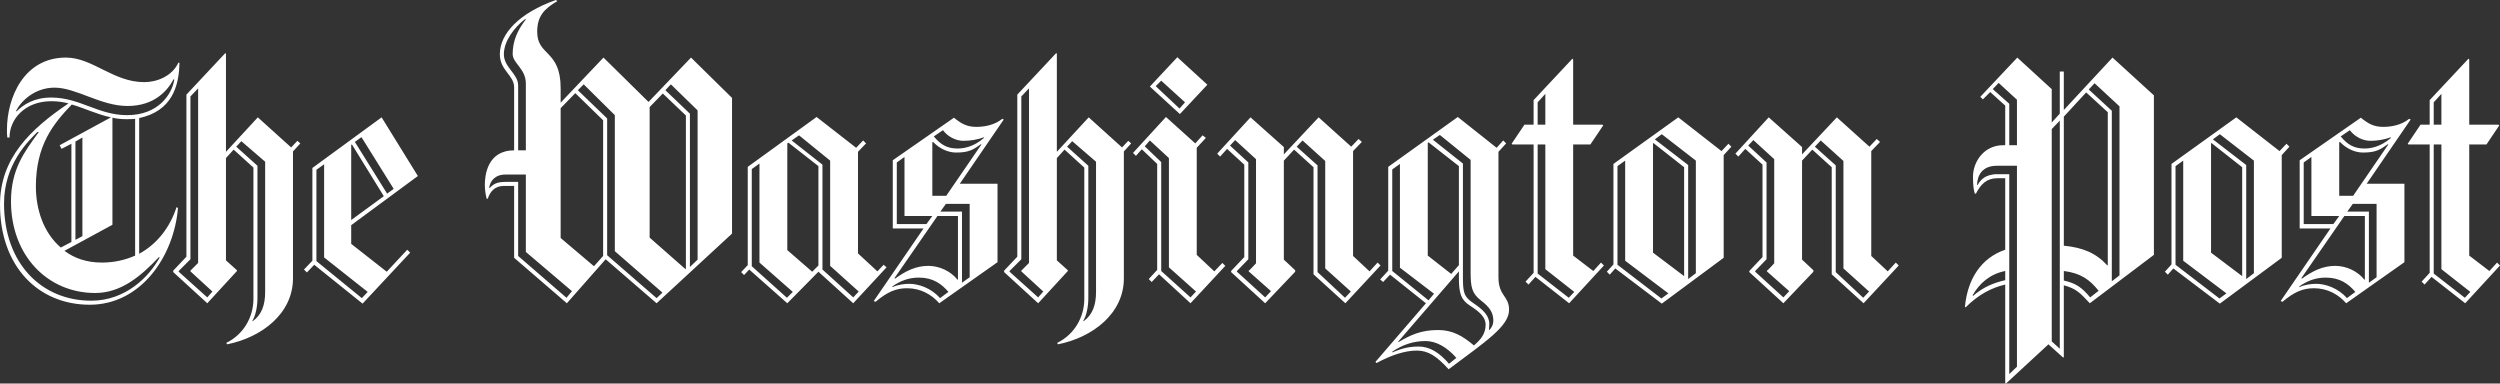 <svg xmlns="http://www.w3.org/2000/svg" xmlns:xlink="http://www.w3.org/1999/xlink" width="365px" height="56px" viewBox="0 0 365 56"><rect x="0" y="0" width="365" height="56" fill="#333333" stroke="none"/><title>washington-post-logo</title><g id="Landing-Page---Brand-Awareness" stroke="none" stroke-width="1" fill="none" fill-rule="evenodd"><g id="BMK_Brand-Awareness-LP_DESKTOP-Copy" transform="translate(-766, -3715)" fill="#FFFFFF" fill-rule="nonzero"><g id="washington-post-logo" transform="translate(766, 3715)"><path d="M20.319,17.24 L20.319,37.049 C22.992,35.604 24.863,33.087 25.772,30.25 L25.986,30.357 C25.397,37.424 20.586,44.491 13.1,44.491 C5.561,44.491 0,38.87 0,29.875 C0,23.129 4.384,18.899 9.999,15.098 C9.179,14.882 8.334,14.774 7.486,14.777 C3.635,14.777 1.39,17.4 1.39,20.077 L1.069,20.077 C1.015,19.702 1.015,19.328 1.015,18.953 C1.015,14.188 3.529,8.406 9.624,8.406 C13.528,8.406 16.522,11.993 21.067,11.993 C22.885,11.993 25.13,11.136 26.039,9.155 L26.199,9.155 C26.146,12.636 25.077,16.223 20.319,17.24 L20.319,17.24 Z M23.206,37.531 C20.532,40.368 17.645,42.778 13.902,42.778 C6.951,42.778 1.605,37.317 1.605,29.393 C1.605,24.735 3.529,22.22 5.668,19.274 L5.454,19.274 C4.117,20.613 0.589,23.985 0.589,29.714 C0.589,38.495 6.096,43.902 13.314,43.902 C18.34,43.902 21.762,40.423 23.313,37.585 L23.206,37.531 L23.206,37.531 Z M25.344,11.566 C24.435,13.278 22.51,15.473 18.607,15.473 C14.704,15.473 11.122,12.796 7.967,12.796 C5.079,12.796 3.101,14.724 2.352,16.169 L2.406,16.277 C3.422,15.259 4.972,14.242 7.486,14.242 C11.656,14.242 14.329,16.812 18.553,16.812 C23.045,16.812 25.077,13.867 25.451,11.619 L25.344,11.566 L25.344,11.566 Z M10.479,15.259 C7.753,18.097 5.239,21.202 5.239,27.252 C5.239,30.571 6.362,33.997 8.875,36.139 L10.426,35.335 L10.426,20.988 L8.982,21.737 L8.715,21.201 L16.2,17.132 C14.169,16.705 12.351,15.795 10.479,15.259 L10.479,15.259 Z M19.73,17.347 C19.355,17.4 18.982,17.4 18.553,17.4 C17.805,17.4 17.11,17.347 16.415,17.186 L16.415,32.818 L9.41,36.621 C10.854,37.692 12.618,38.334 14.864,38.334 C16.682,38.334 18.286,37.959 19.729,37.317 L19.729,17.347 L19.73,17.347 L19.73,17.347 Z M12.03,20.078 L11.014,20.667 L11.014,35.015 L12.03,34.48 L12.03,20.078 L12.03,20.078 Z M42.775,22.112 L42.775,40.636 C42.775,45.775 38.23,49.256 33.151,50.273 L33.044,50.059 C35.557,48.827 37.001,46.311 37.001,43.634 L37.001,24.467 L34.114,21.845 L32.991,23.076 L32.991,38.013 L34.595,39.458 L34.595,39.566 L30.265,44.277 L25.292,39.726 L25.292,39.512 L27.217,37.477 L27.217,13.814 L32.885,7.765 L32.991,7.818 L32.991,22.166 L37.643,17.133 L42.509,21.524 L43.418,20.56 L43.846,20.936 L42.775,22.112 Z M27.804,39.619 L27.804,39.512 L28.927,38.387 L28.927,12.903 L27.804,14.082 L27.804,37.852 L26.093,39.566 L26.093,39.673 L30.263,43.42 L31.011,42.563 L27.804,39.619 Z M38.712,23.61 L35.236,20.613 L34.488,21.416 L37.589,24.201 L37.589,43.474 C37.589,44.759 37.322,46.097 36.841,46.847 L36.894,46.9 C38.231,45.936 38.712,44.491 38.712,42.617 L38.712,23.61 L38.712,23.61 Z M51.277,32.873 L51.277,35.603 L56.463,39.672 L59.458,36.46 L59.886,36.888 L52.935,44.329 L45.877,38.655 L44.808,39.779 L44.38,39.351 L45.61,38.066 L45.61,24.521 L55.716,17.133 L61.009,25.699 L51.277,32.873 L51.277,32.873 Z M47.32,37.585 L47.32,23.985 L46.197,24.789 L46.197,38.121 L52.828,43.528 L53.683,42.618 L47.32,37.585 L47.32,37.585 Z M51.384,21.095 L51.277,21.148 L51.277,32.124 L56.036,28.644 L51.384,21.095 Z M52.774,20.024 L51.812,20.72 L56.518,28.269 L57.48,27.572 L52.774,20.024 L52.774,20.024 Z M95.862,44.276 L88.429,37.852 L82.762,44.276 L75.062,37.637 L75.062,27.144 L73.565,27.144 C72.228,27.144 71.534,28.001 71.212,29.018 L71.052,29.018 C70.881,28.353 70.791,27.67 70.785,26.984 C70.785,25.591 71.159,21.951 75.062,21.951 L75.062,12.743 C75.062,10.976 72.977,10.28 72.977,7.924 C72.977,4.873 75.864,1.875 81.158,0 L81.372,0.161 C79.447,1.286 78.431,2.356 78.431,4.658 C78.431,8.192 81.853,7.282 81.853,12.85 L81.853,14.991 L88.109,8.406 L94.686,14.883 L100.889,8.406 L106.877,14.295 L106.877,34.104 L95.862,44.276 L95.862,44.276 Z M76.774,36.781 L76.774,25.485 L73.779,25.485 C72.228,25.485 71.534,26.502 71.426,27.413 L71.479,27.466 C72.014,26.878 72.549,26.557 73.778,26.557 L75.649,26.557 L75.649,37.371 L82.707,43.475 L83.509,42.51 L76.774,36.781 L76.774,36.781 Z M76.774,12.207 C76.774,10.013 74.849,9.263 74.849,7.871 C74.849,5.943 75.597,4.338 76.774,2.839 L76.667,2.786 C75.063,4.017 73.566,5.998 73.566,7.925 C73.566,9.853 75.651,10.763 75.651,12.476 L75.651,21.952 L76.774,21.952 L76.774,12.207 Z M88.056,17.561 L83.992,13.599 L81.853,15.794 L81.853,34.746 L86.719,38.869 L88.056,37.37 L88.056,17.561 Z M89.766,36.674 L89.766,16.812 L85.222,12.315 L84.366,13.171 L88.644,17.293 L88.644,37.263 L95.862,43.527 L96.718,42.723 L89.766,36.674 Z M100.14,16.865 L96.772,13.652 L94.847,15.633 L94.847,34.693 L100.087,39.297 L100.14,39.244 L100.14,16.865 L100.14,16.865 Z M101.85,16.116 L97.947,12.315 L97.145,13.171 L100.728,16.598 L100.728,38.977 L101.85,37.905 L101.85,16.116 L101.85,16.116 Z M124.57,44.276 L119.49,39.672 L114.946,44.276 L109.385,39.351 L108.636,40.154 L108.208,39.726 L109.171,38.708 L109.171,24.361 L119.223,17.08 L124.998,21.577 L126.014,20.506 L126.443,20.935 L125.266,22.166 L125.266,36.996 L128.1,39.619 L129.009,38.655 L129.436,39.03 L124.57,44.276 L124.57,44.276 Z M110.882,38.334 L110.882,23.879 L109.759,24.682 L109.759,38.87 L114.893,43.474 L115.748,42.617 L110.882,38.334 L110.882,38.334 Z M119.49,24.254 L115.106,20.827 L114.946,20.935 L114.946,36.514 L118.582,39.672 L119.49,38.762 L119.49,24.254 L119.49,24.254 Z M121.202,38.816 L121.202,23.451 L116.657,19.756 L115.588,20.505 L120.079,24.039 L120.079,39.351 L124.571,43.419 L125.373,42.563 L121.202,38.816 L121.202,38.816 Z M140.13,26.823 L145.637,26.823 L145.637,38.28 L137.135,44.276 C136.012,42.991 134.408,42.082 132.43,42.082 C130.826,42.082 129.542,42.617 127.832,44.063 L127.565,43.955 L134.837,33.355 L130.345,33.355 L130.345,23.397 L139.275,17.186 C140.344,18.043 141.146,18.524 142.536,18.524 C143.606,18.524 145.156,18.31 146.333,17.347 L146.547,17.454 L140.13,26.823 L140.13,26.823 Z M134.142,40.529 C132.591,40.529 131.361,41.064 130.291,41.813 L130.291,41.921 C131.147,41.546 132.003,41.439 132.805,41.439 C134.034,41.439 135.96,42.029 137.243,43.528 L138.473,42.618 C137.456,41.439 136.227,40.529 134.142,40.529 L134.142,40.529 Z M139.862,31.534 L136.867,31.534 L130.611,40.583 L130.665,40.69 C132.215,39.566 133.712,38.817 135.531,38.817 C137.134,38.817 138.792,39.566 139.808,40.851 L139.862,40.798 L139.862,31.534 Z M132.056,31.534 L132.056,22.916 L130.933,23.719 L130.933,32.713 L135.263,32.713 L136.119,31.535 L132.056,31.535 L132.056,31.534 Z M143.231,21.041 C142.108,21.845 141.467,22.273 139.595,22.273 C138.525,22.273 137.242,21.791 136.227,20.72 L136.12,20.773 L136.12,28.59 L138.151,28.59 L143.285,21.094 L143.231,21.041 L143.231,21.041 Z M140.665,20.559 C139.702,20.559 138.473,20.078 137.67,19.007 L136.333,19.917 C137.349,21.148 138.312,21.683 139.808,21.683 C140.771,21.683 142.161,21.415 143.605,20.183 L143.658,20.023 C142.75,20.399 141.627,20.559 140.665,20.559 L140.665,20.559 Z M141.573,29.769 L138.098,29.769 L137.296,30.893 L140.451,30.893 L140.451,41.279 L141.573,40.476 L141.573,29.769 Z M164.084,22.112 L164.084,40.636 C164.084,45.775 159.539,49.256 154.459,50.273 L154.353,50.059 C156.866,48.827 158.309,46.311 158.309,43.634 L158.309,24.467 L155.422,21.845 L154.3,23.076 L154.3,38.013 L155.904,39.458 L155.904,39.566 L151.573,44.277 L146.601,39.726 L146.601,39.512 L148.526,37.477 L148.526,13.814 L154.193,7.765 L154.3,7.818 L154.3,22.166 L158.952,17.133 L163.817,21.524 L164.726,20.56 L165.154,20.936 L164.084,22.112 L164.084,22.112 Z M149.113,39.619 L149.113,39.512 L150.235,38.387 L150.235,12.903 L149.113,14.081 L149.113,37.852 L147.401,39.565 L147.401,39.672 L151.571,43.419 L152.32,42.563 L149.113,39.619 L149.113,39.619 Z M160.02,23.61 L156.544,20.613 L155.796,21.416 L158.897,24.201 L158.897,43.474 C158.897,44.759 158.63,46.097 158.149,46.847 L158.203,46.9 C159.54,45.936 160.021,44.491 160.021,42.617 L160.021,23.61 L160.02,23.61 Z M173.815,44.276 L169.217,40.047 L168.147,41.171 L167.719,40.742 L168.949,39.405 L168.949,23.932 L166.704,21.791 L165.848,22.755 L165.42,22.326 L170.232,17.08 L174.509,20.935 L175.579,19.757 L176.06,20.132 L174.723,21.577 L174.723,37.211 L177.29,39.62 L178.467,38.388 L178.894,38.817 L173.815,44.276 L173.815,44.276 Z M170.661,39.03 L170.661,23.076 L167.88,20.506 L167.132,21.363 L169.538,23.665 L169.538,39.566 L173.815,43.42 L174.617,42.563 L170.661,39.03 L170.661,39.03 Z M172.264,16.652 L167.88,12.637 L171.891,8.354 L176.275,12.368 L172.264,16.652 Z M169.538,11.779 L168.736,12.582 L172.211,15.848 L173.013,14.938 L169.538,11.779 L169.538,11.779 Z M196.425,44.276 L191.772,40.047 L191.772,24.414 L188.938,21.845 L187.441,23.451 L187.441,37.905 L189.099,39.458 L189.099,39.672 L184.714,44.276 L179.741,39.726 L179.741,39.565 L181.667,37.531 L181.667,24.039 L179.153,21.737 L178.137,22.861 L177.71,22.433 L182.575,17.133 L187.441,21.47 L187.441,22.54 L192.521,17.133 L197.279,21.416 L198.348,20.292 L198.83,20.72 L197.547,22.058 L197.547,37.37 L199.952,39.618 L201.129,38.333 L201.556,38.761 L196.425,44.276 L196.425,44.276 Z M182.308,39.619 L182.308,39.512 C182.308,39.619 183.378,38.441 183.378,38.441 L183.378,23.235 L180.33,20.451 L179.581,21.254 L182.255,23.717 L182.255,37.851 L180.597,39.564 L180.597,39.671 L184.714,43.419 L185.569,42.509 L182.308,39.619 L182.308,39.619 Z M193.483,39.191 L193.483,23.504 L190.168,20.506 L189.313,21.416 L192.36,24.146 L192.36,39.726 L196.37,43.473 L197.226,42.563 L193.483,39.191 L193.483,39.191 Z M211.502,53.913 C209.739,51.986 208.509,51.183 206.851,51.183 C205.087,51.183 203.054,51.879 200.969,53.003 L200.809,52.843 L208.188,44.277 L202.948,40.101 L201.932,41.173 L201.504,40.798 L202.68,39.513 L202.68,24.361 L212.839,17.08 L218.507,21.577 L219.47,20.506 L219.897,20.935 L218.775,22.166 L218.775,40.476 C218.775,43.26 220.325,43.154 220.325,45.241 C220.325,47.65 216.849,49.898 211.502,53.913 Z M204.391,39.083 L204.391,23.932 L203.269,24.736 L203.269,39.566 L208.561,43.849 L209.364,42.885 L204.391,39.083 L204.391,39.083 Z M208.134,49.791 C206.37,49.791 204.765,50.327 203.269,51.343 L203.269,51.451 C204.231,51.076 205.3,50.594 207.118,50.594 C208.776,50.594 210.165,51.504 211.556,53.111 L212.626,52.254 C211.288,50.702 209.684,49.791 208.134,49.791 Z M214.657,44.651 C213.321,43.794 213,42.885 213,40.582 L213,39.618 L204.123,49.897 L204.177,49.95 C205.888,48.934 207.439,48.184 209.952,48.184 C212.091,48.184 213.534,49.04 215.192,50.433 C216.208,49.576 216.903,48.72 216.903,47.381 C216.903,46.311 215.993,45.508 214.657,44.651 L214.657,44.651 Z M213,24.254 L208.561,20.774 L208.454,20.881 L208.454,37.317 L211.877,39.994 L213,38.709 L213,24.254 L213,24.254 Z M216.261,43.902 C214.871,42.831 214.71,41.921 214.71,39.619 L214.71,23.344 L210.218,19.703 L209.203,20.399 L213.587,23.879 L213.587,40.368 C213.587,42.67 213.695,43.313 215.138,44.276 C216.422,45.133 217.437,46.043 217.437,47.275 C217.437,47.595 217.384,48.131 217.384,48.131 L217.437,48.184 C217.705,47.916 218.025,47.488 218.025,46.792 C218.026,45.615 217.438,44.812 216.261,43.902 L216.261,43.902 Z M229.094,44.276 L224.175,40.422 L223.159,41.546 L222.731,41.117 L223.907,39.833 L223.907,21.095 L220.806,21.095 L220.698,20.988 L222.57,18.203 L223.906,18.203 L223.906,14.617 L229.575,8.567 L229.681,8.675 L229.681,18.204 L233.959,18.204 L234.066,18.311 L232.195,21.095 L229.681,21.095 L229.681,37.318 L232.623,39.567 L233.746,38.335 L234.173,38.763 L229.094,44.276 L229.094,44.276 Z M225.618,13.706 L224.496,14.938 L224.496,18.204 L225.618,18.204 L225.618,13.706 Z M225.618,39.298 L225.618,21.095 L224.496,21.095 L224.496,39.94 L229.04,43.474 L229.842,42.617 L225.618,39.298 L225.618,39.298 Z M251.657,22.648 L251.657,37.638 L242.621,44.33 L235.83,39.191 L235.028,40.101 L234.6,39.672 L235.563,38.602 L235.563,23.932 L245.028,17.133 L251.337,22.059 L252.352,20.988 L252.78,21.416 L251.657,22.648 Z M237.275,38.067 L237.275,23.451 L236.151,24.254 L236.151,38.655 L242.568,43.581 L243.584,42.832 L237.275,38.067 L237.275,38.067 Z M245.883,24.414 L241.391,20.88 L241.339,20.934 L241.339,36.888 L245.883,40.314 L245.883,24.414 Z M247.595,23.451 L242.622,19.595 L241.606,20.345 L246.472,24.092 L246.472,40.743 L247.595,39.887 L247.595,23.451 Z M272.083,44.276 L267.431,40.047 L267.431,24.414 L264.597,21.845 L263.1,23.451 L263.1,37.905 L264.758,39.458 L264.758,39.672 L260.373,44.276 L255.4,39.726 L255.4,39.565 L257.326,37.531 L257.326,24.039 L254.812,21.737 L253.796,22.861 L253.369,22.433 L258.234,17.133 L263.1,21.47 L263.1,22.54 L268.18,17.133 L272.938,21.416 L274.007,20.292 L274.489,20.72 L273.205,22.058 L273.205,37.37 L275.611,39.618 L276.788,38.333 L277.215,38.761 L272.083,44.276 L272.083,44.276 Z M257.966,39.619 L257.966,39.512 C257.966,39.619 259.036,38.441 259.036,38.441 L259.036,23.235 L255.989,20.451 L255.241,21.254 L257.914,23.717 L257.914,37.851 L256.257,39.564 L256.257,39.671 L260.374,43.419 L261.23,42.509 L257.966,39.619 L257.966,39.619 Z M269.142,39.191 L269.142,23.504 L265.827,20.506 L264.972,21.416 L268.019,24.146 L268.019,39.726 L272.029,43.473 L272.885,42.563 L269.142,39.191 L269.142,39.191 Z M305.115,44.276 C303.618,42.67 303.084,42.135 301.318,41.653 L301.318,52.146 L301.211,52.199 L299.072,50.271 L292.87,56 L292.762,55.947 L292.762,41.546 C290.891,41.974 288.913,42.938 286.987,44.865 L286.881,44.812 C287.255,40.689 289.287,37.638 292.762,36.46 L292.762,26.02 L291.639,26.02 C290.089,26.02 289.233,26.823 288.485,28.269 L288.324,28.269 C288.164,27.788 288.056,27.037 288.056,25.807 C288.056,23.557 289.714,21.202 292.442,21.202 L292.762,21.202 L292.762,15.42 L290.57,13.439 L289.5,14.51 L289.125,14.135 L294.526,8.407 L299.552,13.011 L299.552,17.883 L300.728,16.598 L300.728,10.441 L301.316,10.441 L301.316,16.062 L308.427,8.406 L314.469,13.921 L314.469,37.21 L305.115,44.276 L305.115,44.276 Z M292.764,39.565 C290.572,39.993 289.022,41.332 288.006,43.098 L288.059,43.206 C289.557,41.921 290.946,41.332 292.764,40.904 L292.764,39.565 L292.764,39.565 Z M294.475,24.201 L291.534,24.201 C289.502,24.201 288.7,25.485 288.647,26.985 L288.7,27.038 C289.342,25.966 289.983,25.592 291.267,25.432 L293.353,25.432 L293.353,54.61 L294.475,53.539 L294.475,24.201 Z M294.475,14.563 L291.802,12.101 L290.946,13.011 L293.353,15.152 L293.353,21.201 L294.475,21.201 L294.475,14.563 L294.475,14.563 Z M300.731,17.614 L299.555,18.846 L299.555,49.845 L300.731,50.916 L300.731,17.614 Z M307.736,16.383 L304.581,13.493 L301.319,17.027 L301.319,35.871 C304.1,36.14 306.024,36.943 307.682,38.762 L307.736,38.709 L307.736,16.383 L307.736,16.383 Z M301.319,39.565 L301.319,40.957 C303.137,41.385 303.886,41.921 305.169,43.419 L306.399,42.456 C305.115,40.85 303.832,39.887 301.319,39.565 L301.319,39.565 Z M309.446,15.527 L305.81,12.154 L304.955,13.064 L308.324,16.169 L308.324,41.064 L309.446,40.208 L309.446,15.527 Z M333.133,22.648 L333.133,37.638 L324.096,44.33 L317.306,39.191 L316.503,40.101 L316.075,39.672 L317.038,38.602 L317.038,23.932 L326.503,17.133 L332.812,22.059 L333.827,20.988 L334.255,21.416 L333.133,22.648 L333.133,22.648 Z M318.75,38.067 L318.75,23.451 L317.626,24.254 L317.626,38.655 L324.043,43.581 L325.059,42.832 L318.75,38.067 L318.75,38.067 Z M327.358,24.414 L322.867,20.88 L322.813,20.934 L322.813,36.888 L327.358,40.314 L327.358,24.414 Z M329.07,23.451 L324.097,19.595 L323.081,20.345 L327.947,24.092 L327.947,40.743 L329.07,39.887 L329.07,23.451 Z M345.537,26.823 L351.045,26.823 L351.045,38.28 L342.543,44.276 C341.421,42.991 339.817,42.082 337.838,42.082 C336.234,42.082 334.951,42.617 333.24,44.063 L332.973,43.955 L340.244,33.355 L335.752,33.355 L335.752,23.397 L344.682,17.186 C345.752,18.043 346.553,18.524 347.944,18.524 C349.014,18.524 350.563,18.31 351.74,17.347 L351.954,17.454 L345.537,26.823 Z M339.549,40.529 C337.999,40.529 336.768,41.064 335.699,41.813 L335.699,41.921 C336.555,41.546 337.41,41.439 338.213,41.439 C339.443,41.439 341.367,42.029 342.65,43.528 L343.88,42.618 C342.865,41.439 341.635,40.529 339.549,40.529 L339.549,40.529 Z M345.271,31.534 L342.276,31.534 L336.021,40.583 L336.074,40.69 C337.624,39.566 339.121,38.817 340.939,38.817 C342.543,38.817 344.201,39.566 345.217,40.851 L345.27,40.798 L345.27,31.534 L345.271,31.534 Z M337.465,31.534 L337.465,22.916 L336.341,23.719 L336.341,32.713 L340.672,32.713 L341.527,31.535 L337.465,31.535 L337.465,31.534 Z M348.639,21.041 C347.516,21.845 346.875,22.273 345.002,22.273 C343.932,22.273 342.649,21.791 341.634,20.72 L341.527,20.773 L341.527,28.59 L343.558,28.59 L348.691,21.094 L348.639,21.041 L348.639,21.041 Z M346.072,20.559 C345.11,20.559 343.88,20.078 343.078,19.007 L341.741,19.917 C342.758,21.148 343.72,21.683 345.217,21.683 C346.179,21.683 347.57,21.415 349.014,20.183 L349.067,20.023 C348.158,20.399 347.035,20.559 346.072,20.559 L346.072,20.559 Z M346.981,29.769 L343.507,29.769 L342.705,30.893 L345.859,30.893 L345.859,41.279 L346.981,40.476 L346.981,29.769 Z M359.921,44.276 L355.002,40.422 L353.986,41.546 L353.558,41.117 L354.734,39.833 L354.734,21.095 L351.633,21.095 L351.526,20.988 L353.397,18.203 L354.733,18.203 L354.733,14.617 L360.402,8.567 L360.509,8.675 L360.509,18.204 L364.786,18.204 L364.893,18.311 L363.022,21.095 L360.509,21.095 L360.509,37.318 L363.45,39.567 L364.573,38.335 L365,38.763 L359.921,44.276 L359.921,44.276 Z M356.445,13.706 L355.323,14.938 L355.323,18.204 L356.445,18.204 L356.445,13.706 Z M356.445,39.298 L356.445,21.095 L355.323,21.095 L355.323,39.94 L359.867,43.474 L360.669,42.617 L356.445,39.298 Z" id="Shape"></path></g></g></g></svg>
